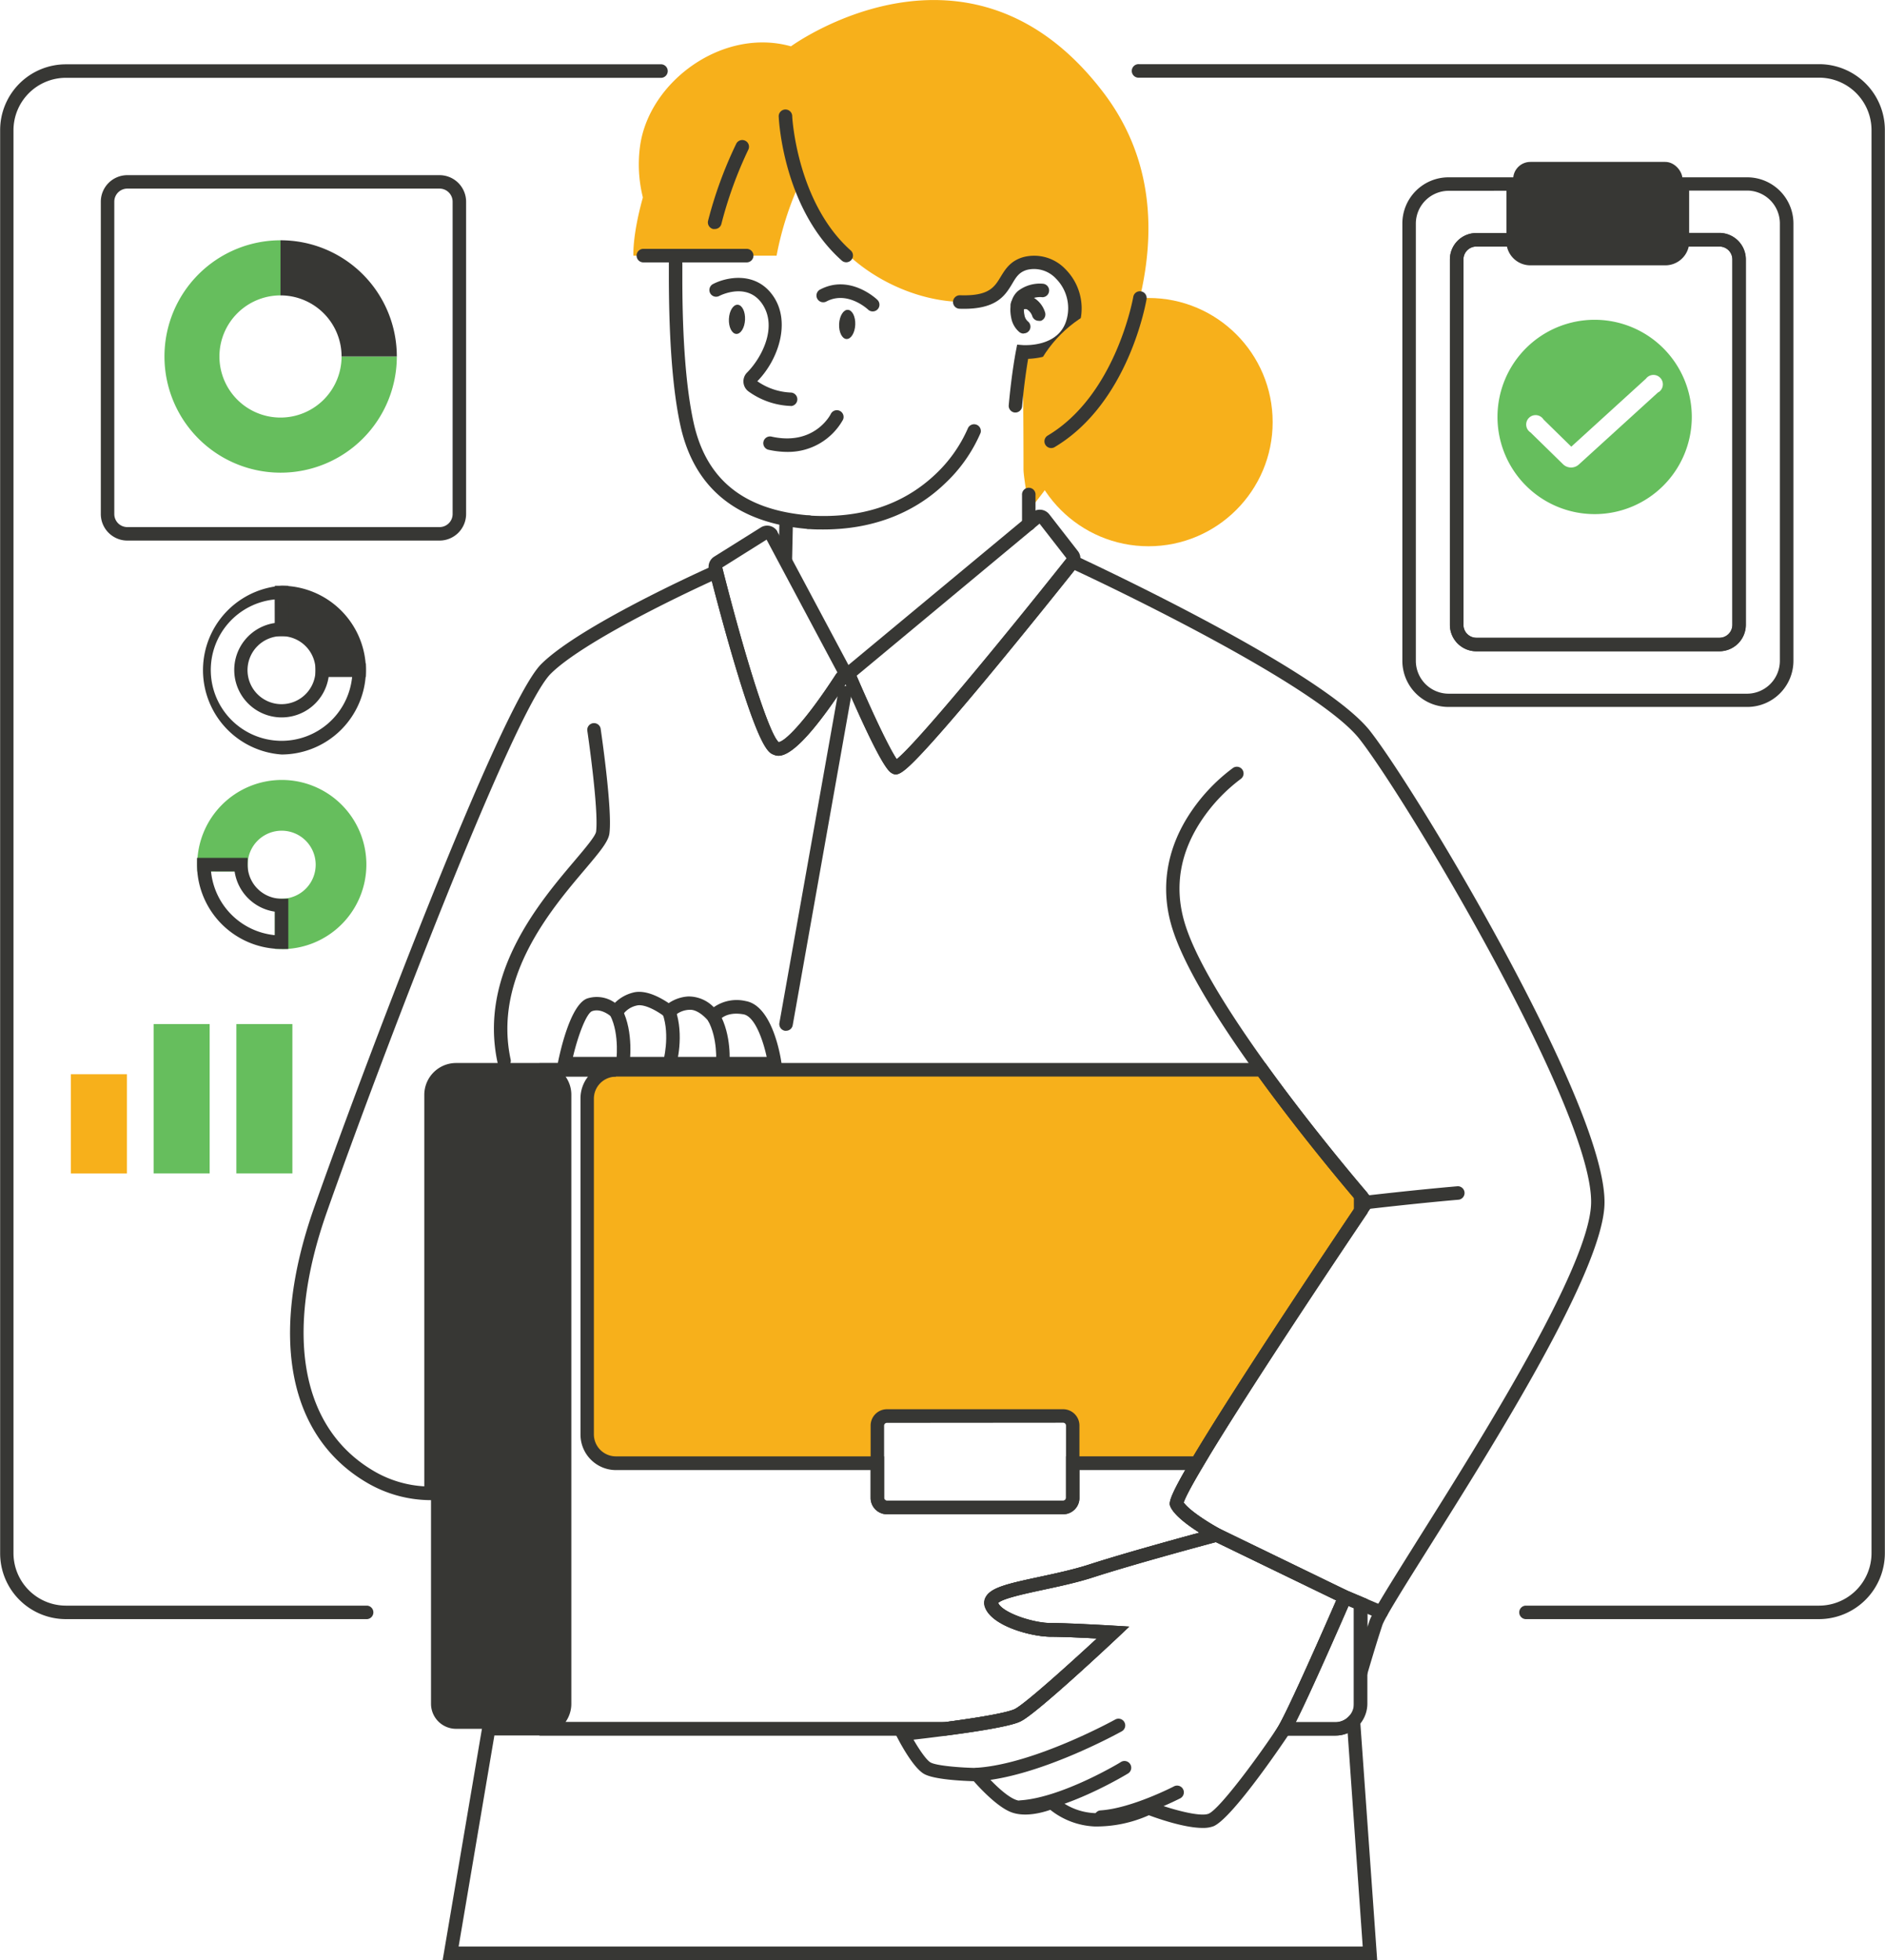 <svg id="Layer_1" data-name="Layer 1" xmlns="http://www.w3.org/2000/svg" viewBox="0 0 401.26 417.16"><defs><style>.cls-1{fill:#f7b01b;}.cls-2{fill:#373734;}.cls-3{fill:#66be5d;}</style></defs><path class="cls-1" d="M301.06,255.15v3.32c-5.26,7.82-25.76,38.37-34.82,53.65H239.78v-8a2,2,0,0,0-2-2h-37.5a2,2,0,0,0-2,2v8H142.54a6.12,6.12,0,0,1-6.12-6.11v-71.5a6.12,6.12,0,0,1,6.12-6.12H280C288.69,240.39,297.8,251.31,301.06,255.15Z" transform="translate(-11.43 -0.72)"/><path class="cls-2" d="M299.63,366.71V343l-2.51-1.07-27.37-13.26c-1.28-.69-7.73-4.28-9.12-7.2-.38-.8-.7-1.49,4.38-10.06,8.81-14.87,28.41-44.13,34.62-53.36v-2.36c-3.63-4.28-12.1-14.49-20.34-25.84H108.52a3.92,3.92,0,0,0-3.91,3.91V320h-1.45a27,27,0,0,1-13.23-3.49c-17.12-9.74-21.36-31.17-11.62-58.8,9.38-26.64,39.5-106.81,48.31-115.63,7.42-7.42,30-18,36.7-21l1.56-.71.43,1.66c5.08,20,9.94,35,11.87,36.64,1.2-.07,5.35-3.9,12.17-14.39a2.55,2.55,0,0,1,4.48.38c4.34,10.06,7.26,15.85,8.51,17.65,4.11-3.26,21.3-24,36.32-42.92l.7-.88,1,.47c2.14,1,52.62,24.38,62.75,37.36,5.25,6.73,17.83,26.85,29,47.62,9.78,18.21,21.33,42.22,20.86,53.26h0c-.61,14.41-23.58,50.93-37.3,72.75-5.08,8.09-9.48,15.07-10,16.7-.83,2.5-1.91,6-3.22,10.48Zm-1.29-27.39,4.16,1.76v6c.15-.48.3-.93.44-1.35.62-1.88,4-7.23,10.31-17.32,13.57-21.58,36.28-57.7,36.87-71.35h0c.81-19.15-39-85.85-49.25-99-8.95-11.46-53.35-32.61-60.67-36-2.82,3.54-11.14,13.94-19.18,23.6-4.93,5.92-8.93,10.57-11.88,13.81-5.64,6.2-6.69,6.53-7.88,5.81-.61-.36-2.21-1.32-9.83-18.94-11,16.77-14.14,15.49-15.34,15-1-.39-2.75-1.12-7.75-17.57-2.22-7.3-4.29-15.13-5.39-19.37-13.33,6.13-28.89,14.32-34.3,19.73-8,8-36.93,84.14-47.64,114.55C71.79,284.85,75.55,305,91.34,314a23.87,23.87,0,0,0,10.41,3.06V233.74a6.78,6.78,0,0,1,6.77-6.78H280.76l.43.59c8.58,11.89,17.52,22.61,21,26.67l.34.4v4.29l-.25.36c-5.91,8.78-25.88,38.58-34.77,53.58-3.1,5.22-3.89,7-4.09,7.66,1.07,1.57,5,4.16,7.7,5.6Zm53.21-82.18h0Z" transform="translate(-11.43 -0.72)"/><path class="cls-2" d="M202.1,165.53a1.61,1.61,0,0,1-.84-.27c-.61-.36-2.21-1.32-9.83-18.94-11,16.77-14.14,15.49-15.34,15-1-.39-2.75-1.12-7.75-17.58-2.55-8.39-4.92-17.5-5.81-21l-.19-.75a2.56,2.56,0,0,1,1.11-2.79l9.93-6.22a2.55,2.55,0,0,1,3.53.83l0,.08,15.13,28.36,39.18-32.53a2.56,2.56,0,0,1,3.56.45l6.1,7.84a2.57,2.57,0,0,1,0,3.16h0c-1.76,2.22-11,13.81-19.88,24.49-4.93,5.92-8.93,10.57-11.88,13.81C204.77,164.25,203.16,165.53,202.1,165.53Zm-8.31-21,0,.1c4.34,10.06,7.26,15.85,8.51,17.65,4.09-3.25,21.18-23.89,36.16-42.73l-5.74-7.38ZM177.25,158.7Zm-11.9-36.52c5.07,19.91,9.9,34.8,11.83,36.47,1.2-.07,5.35-3.9,12.17-14.39a2.72,2.72,0,0,1,.34-.42l-15.08-28.27-9.43,5.92Zm73.31-2.81Z" transform="translate(-11.43 -0.72)"/><path class="cls-2" d="M304.59,417.88H105.66l8.6-50.64h98.35c11.54-1.52,14.28-2.46,14.93-2.8,2.15-1.12,10.85-8.91,17.44-15-3.06-.17-7.47-.37-9.81-.37-4.1,0-12.78-2.28-14.06-6.45a2.53,2.53,0,0,1,.25-2.06c1.15-2,4.72-2.8,11.45-4.24,3.34-.72,7.12-1.53,10.42-2.59,9.41-3.05,26.66-7.65,26.83-7.69l.52-.14,29,14.07-.54,1.26c-.37.85-8.13,18.77-11.8,26.05h8.44a3.88,3.88,0,0,0,2.82-1.2l2.24-2.35ZM109.06,415H301.51l-3.2-45.42a6.7,6.7,0,0,1-2.6.52H282.38l1.27-2.16c2.32-4,10.1-21.73,12.24-26.64l-25.6-12.4c-2.94.78-17.75,4.78-26.18,7.51-3.43,1.11-7.29,1.93-10.7,2.66-3.66.79-8.62,1.85-9.5,2.8.87,2.05,7.32,4.28,11.26,4.28s12.94.54,13.33.56l3.31.2-2.42,2.28c-1.72,1.62-17,15.93-20.53,17.78-.64.34-2.59,1.36-16,3.11l-.19,0h-96Z" transform="translate(-11.43 -0.72)"/><path class="cls-2" d="M219.42,379.83a1.43,1.43,0,0,1-1.43-1.34,1.45,1.45,0,0,1,1.34-1.53c12.34-.8,29.33-10.18,29.5-10.27a1.43,1.43,0,0,1,1.39,2.51c-.71.39-17.71,9.78-30.71,10.63Z" transform="translate(-11.43 -0.72)"/><path class="cls-2" d="M228.85,386.74a1.43,1.43,0,0,1-.1-2.86c8.85-.64,21.09-8,21.21-8.1a1.44,1.44,0,1,1,1.5,2.45c-.53.32-13,7.83-22.51,8.51Z" transform="translate(-11.43 -0.72)"/><path class="cls-2" d="M245.75,388.9a1.44,1.44,0,0,1-.09-2.87c6.57-.4,15.65-5.1,15.74-5.15a1.44,1.44,0,0,1,1.33,2.55c-.4.2-9.72,5-16.89,5.46Z" transform="translate(-11.43 -0.72)"/><path class="cls-2" d="M305.44,345.32a1.38,1.38,0,0,1-.56-.12l-7.76-3.29-27.37-13.26c-1.28-.69-7.73-4.28-9.12-7.2-.52-1.12-1.12-2.38,19.82-34.5,8.73-13.39,17.68-26.69,20.06-30.23-5.12-6-34.43-40.79-39.71-59-2.44-8.37-.93-16.85,4.35-24.5a38.19,38.19,0,0,1,8.75-9.06,1.43,1.43,0,1,1,1.63,2.36h0a36,36,0,0,0-8.07,8.41c-4.8,7-6.12,14.39-3.91,22,5.49,18.92,39.51,58.34,39.85,58.74l.72.83-.62.91c-14.95,22.11-38.71,58.27-40.11,63.08,1.06,1.57,5,4.16,7.7,5.61l27.25,13.21,7.66,3.24a1.44,1.44,0,0,1-.56,2.76Zm-42.11-24.58Z" transform="translate(-11.43 -0.72)"/><path class="cls-2" d="M302.31,258.05a1.43,1.43,0,0,1-.16-2.86c.1,0,10.06-1.18,19.59-2a1.44,1.44,0,0,1,.25,2.86c-9.49.82-19.41,2-19.51,2Z" transform="translate(-11.43 -0.72)"/><path class="cls-2" d="M118.73,227.94a1.43,1.43,0,0,1-1.4-1.13c-4-18.76,8.76-33.86,16.41-42.89,2.19-2.59,4.46-5.26,4.58-6.2.59-4.77-1.85-21.39-1.88-21.56a1.44,1.44,0,0,1,2.84-.42c.1.7,2.53,17.19,1.88,22.34-.22,1.78-2.11,4-5.23,7.7-7.31,8.62-19.54,23.05-15.8,40.43a1.43,1.43,0,0,1-1.1,1.7A1.53,1.53,0,0,1,118.73,227.94Z" transform="translate(-11.43 -0.72)"/><path class="cls-2" d="M178.76,220.1a1,1,0,0,1-.25,0,1.44,1.44,0,0,1-1.17-1.66l12.55-70.56a1.43,1.43,0,0,1,2.82.5l-12.54,70.56A1.43,1.43,0,0,1,178.76,220.1Z" transform="translate(-11.43 -0.72)"/><path class="cls-2" d="M97.1,227.67h17.74a5.34,5.34,0,0,1,5.34,5.34V362.61a5.34,5.34,0,0,1-5.34,5.34H97.09a5.34,5.34,0,0,1-5.34-5.34V233A5.35,5.35,0,0,1,97.1,227.67Z"/><path class="cls-2" d="M267.43,389.76c-3.8,0-9.31-1.91-11.44-2.7a27.42,27.42,0,0,1-11.55,2.39,16.3,16.3,0,0,1-9.43-3.54c-1.66.58-5.34,1.62-8.29.52s-6.7-5.13-8-6.61c-2.35-.07-8.59-.35-10.65-1.59-2.33-1.39-5.15-6.76-5.69-7.82l-1-1.86,2.07-.22s4.17-.45,9-1.08c11.62-1.53,14.37-2.47,15-2.81,2.15-1.12,10.85-8.91,17.44-15-3.06-.17-7.47-.37-9.81-.37-4.1,0-12.78-2.28-14.06-6.45a2.53,2.53,0,0,1,.25-2.06c1.15-2,4.72-2.8,11.45-4.24,3.34-.72,7.12-1.53,10.42-2.59,9.41-3.05,26.66-7.65,26.83-7.69l.52-.14,29,14.07-.54,1.26c-.42,1-10.17,23.48-12.95,28.21l-.22.36,0,.06c-.13.2-11.78,17.68-16,19.53A6.26,6.26,0,0,1,267.43,389.76Zm-11.57-5.82.59.23c4,1.54,10.46,3.36,12.29,2.55,2.42-1.07,11-12.75,14.71-18.45l0,0,.17-.28c2.32-4,10.1-21.73,12.24-26.64l-25.6-12.4c-2.94.78-17.75,4.78-26.18,7.51-3.43,1.11-7.29,1.93-10.7,2.66-3.66.79-8.62,1.85-9.5,2.8.87,2.05,7.32,4.28,11.26,4.28s12.94.54,13.33.56l3.31.2-2.42,2.28c-1.72,1.62-17,15.93-20.53,17.78-.64.34-2.59,1.36-16,3.11-2.74.36-5.26.66-6.94.85,1.19,2.06,2.69,4.28,3.6,4.83,1.22.73,6.51,1.14,9.88,1.19h.67l.42.52c1.17,1.43,4.76,5.34,7.2,6.25,2.28.86,5.83-.29,7-.8l.92-.4.69.72a13.2,13.2,0,0,0,8.24,3.32,25,25,0,0,0,10.71-2.36Z" transform="translate(-11.43 -0.72)"/><path class="cls-2" d="M212.8,370.11H126.27v-2.87a3.92,3.92,0,0,0,3.91-3.91V233.74a3.92,3.92,0,0,0-3.91-3.91V227h16.27v2.87a4.69,4.69,0,0,0-4.69,4.68V306a4.69,4.69,0,0,0,4.69,4.68h57.09v8.8a.61.61,0,0,0,.61.61h37.5a.61.61,0,0,0,.61-.61v-8.8h30.41l-1.28,2.16c-3.1,5.22-3.89,7-4.09,7.66,1.07,1.58,5.06,4.17,7.72,5.61l3.19,1.72-3.5.93c-.17,0-17.35,4.63-26.69,7.65-3.43,1.11-7.29,1.93-10.7,2.66-3.66.79-8.62,1.85-9.5,2.8.87,2.05,7.32,4.28,11.26,4.28s12.94.54,13.33.56l3.31.2-2.42,2.28c-1.72,1.62-17,15.93-20.53,17.78-.64.34-2.59,1.36-16,3.11Zm-81-2.87h80.81c11.54-1.52,14.28-2.46,14.93-2.8,2.15-1.12,10.85-8.91,17.44-15-3.06-.17-7.47-.37-9.81-.37-4.1,0-12.78-2.28-14.06-6.45a2.53,2.53,0,0,1,.25-2.06c1.15-2,4.72-2.8,11.45-4.24,3.34-.72,7.12-1.53,10.42-2.59,6.9-2.24,18-5.3,23.52-6.8-2.33-1.48-5.24-3.59-6.12-5.44-.34-.73-.64-1.36,3.11-7.89H241.21v5.93a3.47,3.47,0,0,1-3.47,3.48h-37.5a3.48,3.48,0,0,1-3.48-3.48v-5.93H142.54A7.56,7.56,0,0,1,135,306v-71.5a7.49,7.49,0,0,1,1.63-4.68H131.8a6.67,6.67,0,0,1,1.25,3.91V363.33A6.72,6.72,0,0,1,131.8,367.24Z" transform="translate(-11.43 -0.72)"/><path class="cls-2" d="M295.71,370.11H282.38l1.27-2.16c2.69-4.58,12.68-27.66,12.78-27.9l.57-1.3,5.5,2.33v22.25a6.81,6.81,0,0,1-6.79,6.78Zm-8.44-2.87h8.44a3.92,3.92,0,0,0,3.92-3.91V343l-1.13-.48C296.59,346.9,290.42,361,287.27,367.24Z" transform="translate(-11.43 -0.72)"/><path class="cls-2" d="M237.74,323h-37.5a3.48,3.48,0,0,1-3.48-3.48V304.12a3.48,3.48,0,0,1,3.48-3.47h37.5a3.47,3.47,0,0,1,3.47,3.47v15.37A3.47,3.47,0,0,1,237.74,323Zm-37.5-19.45a.6.6,0,0,0-.61.6v15.37a.61.61,0,0,0,.61.61h37.5a.61.61,0,0,0,.61-.61V304.12a.61.61,0,0,0-.61-.6Z" transform="translate(-11.43 -0.72)"/><path class="cls-2" d="M178,228.53H129.86l.35-1.73c.58-2.86,2.75-12.3,6.21-13.57a6.65,6.65,0,0,1,5.91.92A8.36,8.36,0,0,1,146.1,212c2.74-.79,6,1.1,7.68,2.22a8.23,8.23,0,0,1,4.13-1.42,7.44,7.44,0,0,1,5.46,2.29,8.5,8.5,0,0,1,6.81-1.31c5.7,1,7.42,11.88,7.59,13.12Zm-44.61-2.87h41.24c-.76-3.52-2.5-8.63-4.95-9.06-3.75-.66-5.11,1.24-5.16,1.32l-1.1,1.74L162.19,218c-.54-.7-2.33-2.5-4-2.36a4.87,4.87,0,0,0-3.21,1.33l-.91,1.09-1.09-.91c-1.47-1.17-4.41-2.87-6.05-2.41a4.85,4.85,0,0,0-3,2.06l-.87,1.82-1.42-1.44s-2.1-2-4.17-1.25C136.35,216.32,134.58,220.67,133.4,225.66Z" transform="translate(-11.43 -0.72)"/><path class="cls-2" d="M166.71,227.21l-2.85-.24,1.43.12-1.43-.12c0-.05.41-5.31-1.77-9.13l2.49-1.42C167.21,221,166.74,227,166.71,227.21Z" transform="translate(-11.43 -0.72)"/><path class="cls-2" d="M155.36,227.49l-2.76-.79c0-.06,1.53-5.49-.11-10.19l2.71-.95C157.15,221.15,155.43,227.23,155.36,227.49Z" transform="translate(-11.43 -0.72)"/><path class="cls-2" d="M145.43,227.29l-2.84-.4c0-.06.82-6-1.27-10.07l2.54-1.32C146.39,220.36,145.47,227,145.43,227.29Z" transform="translate(-11.43 -0.72)"/><path class="cls-1" d="M230.3,109.52c-.26-4-1-7.35-1-9,0-.31,0-.6,0-.9,0-13.4-.2-24.07-.2-24.07S238,76.28,239.9,69s-4.32-13.83-10.17-12.23-2.5,8.6-14,8.21-22.85-7.15-28-15a87.15,87.15,0,0,1-5.93-10.65,67.69,67.69,0,0,0-5.06,15.8H146.26s-.25-4.23,2-12.31c0-.05,0-.1,0-.16a29,29,0,0,1-.56-11c2-13.73,17.7-25.13,32.1-21.08,0,0,37.94-27.73,66.53,9.86S230.3,109.52,230.3,109.52Z" transform="translate(-11.43 -0.72)"/><path class="cls-2" d="M155.27,55.12v.42l-.56-.42Z" transform="translate(-11.43 -0.72)"/><path class="cls-2" d="M183.55,113.3h-.12c-15.15-1.24-24.3-8.7-27.2-22.18-1.58-7.31-2.39-17.79-2.42-31.15,0-1.55,0-3,0-4.45a1.44,1.44,0,1,1,2.87,0c0,1.4,0,2.88,0,4.42,0,13.16.82,23.43,2.36,30.54,2.63,12.27,10.69,18.79,24.62,19.93a1.43,1.43,0,0,1-.11,2.86Z" transform="translate(-11.43 -0.72)"/><path class="cls-2" d="M227.59,88.52h-.13a1.43,1.43,0,0,1-1.3-1.55c.62-6.93,1.51-11.46,1.55-11.65l.24-1.25,1.27.1c.32,0,7.73.49,9.29-5.55a8.94,8.94,0,0,0-2.3-8.61,6.37,6.37,0,0,0-6.1-1.87c-1.73.48-2.36,1.52-3.23,3-1.5,2.47-3.35,5.56-11.19,5.29a1.43,1.43,0,0,1-1.39-1.48,1.45,1.45,0,0,1,1.48-1.39c6.15.21,7.31-1.7,8.65-3.91,1-1.62,2.08-3.45,4.92-4.23A9.18,9.18,0,0,1,238.22,58a11.82,11.82,0,0,1,3.07,11.37c-1.54,6-7.27,7.61-11,7.72-.3,1.77-.87,5.42-1.29,10.16A1.44,1.44,0,0,1,227.59,88.52Z" transform="translate(-11.43 -0.72)"/><path class="cls-2" d="M186.66,113.41c-1,0-2.11,0-3.21-.11a1.43,1.43,0,1,1,.19-2.86c10.86.7,19.86-2.2,26.72-8.6a29.75,29.75,0,0,0,7.12-10,1.44,1.44,0,0,1,2.69,1,32.2,32.2,0,0,1-7.75,10.94C207.67,108.31,199.45,113.41,186.66,113.41Z" transform="translate(-11.43 -0.72)"/><ellipse class="cls-2" cx="191.78" cy="69.77" rx="3.11" ry="1.72" transform="translate(101.81 257.41) rotate(-87.36)"/><ellipse class="cls-2" cx="168.31" cy="68.69" rx="3.11" ry="1.72" transform="translate(80.51 232.93) rotate(-87.36)"/><path class="cls-2" d="M179,96.9a18.64,18.64,0,0,1-4.08-.48,1.44,1.44,0,0,1,.63-2.8c9.28,2.12,12.7-4.72,12.73-4.79a1.43,1.43,0,0,1,2.58,1.25A13.37,13.37,0,0,1,179,96.9Z" transform="translate(-11.43 -0.72)"/><path class="cls-2" d="M179.8,87.12h-.05a16.34,16.34,0,0,1-9-3.1,2.66,2.66,0,0,1-.3-4c3-3,6.6-9.58,3.27-14.57-3.18-4.76-8.91-1.88-9.15-1.76a1.43,1.43,0,1,1-1.31-2.54c2.84-1.47,9.18-2.79,12.85,2.71s1,13.46-3.47,18a13.42,13.42,0,0,0,7.2,2.41,1.44,1.44,0,0,1,0,2.87Z" transform="translate(-11.43 -0.72)"/><path class="cls-2" d="M197.21,67a1.41,1.41,0,0,1-1-.4c-.19-.17-4.37-4-8.78-1.76a1.44,1.44,0,1,1-1.32-2.55c6.26-3.22,11.85,2,12.08,2.24a1.43,1.43,0,0,1-1,2.47Z" transform="translate(-11.43 -0.72)"/><path class="cls-2" d="M178.59,121h0a1.44,1.44,0,0,1-1.41-1.46l.18-8.37a1.44,1.44,0,0,1,2.87.06l-.18,8.37A1.44,1.44,0,0,1,178.59,121Z" transform="translate(-11.43 -0.72)"/><circle class="cls-1" cx="244.49" cy="89.84" r="26.42"/><path class="cls-2" d="M229.34,71.72a1.49,1.49,0,0,1-.89-.3,5.15,5.15,0,0,1-1.75-3c-.51-2.43,0-4.55,1.47-5.8a7.63,7.63,0,0,1,5.31-1.51,1.44,1.44,0,0,1-.12,2.87,5,5,0,0,0-3.31.81c-.74.64-.76,2-.54,3a2.25,2.25,0,0,0,.72,1.33,1.43,1.43,0,0,1-.89,2.56Z" transform="translate(-11.43 -0.72)"/><path class="cls-2" d="M232.53,69a1.43,1.43,0,0,1-1.36-1A2.73,2.73,0,0,0,230,66.54a1.45,1.45,0,0,0-1.2.28,1.45,1.45,0,0,1-2-.5,1.42,1.42,0,0,1,.49-2,4.13,4.13,0,0,1,3.69-.5,5.52,5.52,0,0,1,2.89,3.31A1.45,1.45,0,0,1,233,69,1.67,1.67,0,0,1,232.53,69Z" transform="translate(-11.43 -0.72)"/><path class="cls-2" d="M230.43,113.68a1.44,1.44,0,0,1-1.44-1.43v-6.16a1.44,1.44,0,1,1,2.87,0v6.16A1.43,1.43,0,0,1,230.43,113.68Z" transform="translate(-11.43 -0.72)"/><path class="cls-2" d="M235.2,96.08a1.43,1.43,0,0,1-.74-2.66C249,84.76,252.63,64.11,252.67,63.9a1.42,1.42,0,0,1,1.65-1.17,1.44,1.44,0,0,1,1.18,1.65c-.16.9-3.88,22.16-19.57,31.5A1.39,1.39,0,0,1,235.2,96.08Z" transform="translate(-11.43 -0.72)"/><path class="cls-2" d="M170.26,56.56h-22a1.44,1.44,0,0,1,0-2.87h22a1.44,1.44,0,1,1,0,2.87Z" transform="translate(-11.43 -0.72)"/><path class="cls-2" d="M191.62,56.54a1.43,1.43,0,0,1-1-.36c-12.39-11-13.38-29.76-13.42-30.55a1.44,1.44,0,1,1,2.87-.13c0,.18,1,18.33,12.46,28.53a1.44,1.44,0,0,1-1,2.51Z" transform="translate(-11.43 -0.72)"/><path class="cls-2" d="M163.55,49.46a1.22,1.22,0,0,1-.32,0,1.45,1.45,0,0,1-1.08-1.72,87.62,87.62,0,0,1,6-16.42,1.43,1.43,0,0,1,1.92-.65,1.42,1.42,0,0,1,.65,1.91A86.45,86.45,0,0,0,165,48.35,1.43,1.43,0,0,1,163.55,49.46Z" transform="translate(-11.43 -0.72)"/><path class="cls-2" d="M89.59,345.32H25.46a14,14,0,0,1-14-14V28.41a14,14,0,0,1,14-14H152.25a1.44,1.44,0,0,1,0,2.87H25.46A11.17,11.17,0,0,0,14.3,28.41V331.29a11.18,11.18,0,0,0,11.16,11.16H89.59a1.44,1.44,0,0,1,0,2.87Z" transform="translate(-11.43 -0.72)"/><path class="cls-2" d="M398.66,345.32H336.15a1.44,1.44,0,0,1,0-2.87h62.51a11.18,11.18,0,0,0,11.16-11.16V28.41a11.17,11.17,0,0,0-11.16-11.16H253.91a1.44,1.44,0,1,1,0-2.87H398.66a14,14,0,0,1,14,14V331.29A14.05,14.05,0,0,1,398.66,345.32Z" transform="translate(-11.43 -0.72)"/><path class="cls-2" d="M105,115.77H38.53a5.65,5.65,0,0,1-5.64-5.65V43.64A5.65,5.65,0,0,1,38.53,38H105a5.66,5.66,0,0,1,5.65,5.65v66.48A5.66,5.66,0,0,1,105,115.77ZM38.53,40.86a2.78,2.78,0,0,0-2.77,2.78v66.48a2.77,2.77,0,0,0,2.77,2.78H105a2.78,2.78,0,0,0,2.78-2.78V43.64A2.79,2.79,0,0,0,105,40.86Z" transform="translate(-11.43 -0.72)"/><path class="cls-3" d="M84.14,76.59a13,13,0,1,1-13-13h0V51.86h0A24.73,24.73,0,1,0,95.9,76.59Z" transform="translate(-11.43 -0.72)"/><path class="cls-2" d="M95.9,76.59H84.14a13,13,0,0,0-13-13V51.86A24.73,24.73,0,0,1,95.9,76.59Z" transform="translate(-11.43 -0.72)"/><path class="cls-2" d="M71.37,161.3a18,18,0,0,1,0-35.91H72.8v10.72H71.37a7.24,7.24,0,1,0,7.23,7.23v-1.43H89.32v1.43A18,18,0,0,1,71.37,161.3Zm-1.43-33a15.08,15.08,0,1,0,16.45,16.45h-5a10.1,10.1,0,1,1-11.43-11.44Z" transform="translate(-11.43 -0.72)"/><path class="cls-2" d="M87.89,143.34H80a8.67,8.67,0,0,0-8.67-8.66v-7.85A16.51,16.51,0,0,1,87.89,143.34Z" transform="translate(-11.43 -0.72)"/><path class="cls-2" d="M89.32,144.78H78.6v-1.44a7.24,7.24,0,0,0-7.23-7.23H69.94V125.39h1.43a18,18,0,0,1,17.95,18Zm-7.95-2.87h5a15.12,15.12,0,0,0-13.58-13.58v5A10.12,10.12,0,0,1,81.37,141.91Z" transform="translate(-11.43 -0.72)"/><path class="cls-3" d="M62.7,184.74a8.67,8.67,0,1,1,8.67,8.66h0v7.86h0a16.52,16.52,0,1,0-16.52-16.52Z" transform="translate(-11.43 -0.72)"/><path class="cls-3" d="M71.37,202.69H69.94V192h1.44a7.24,7.24,0,1,0-7.23-7.23v1.43H53.42v-1.43a18,18,0,1,1,18,17.95Zm1.43-7.95v5A15.08,15.08,0,1,0,56.35,183.3h5A10.1,10.1,0,1,1,72.8,194.74Z" transform="translate(-11.43 -0.72)"/><path class="cls-2" d="M72.8,202.69H71.37a18,18,0,0,1-18-17.95V183.3H64.14v1.44A7.24,7.24,0,0,0,71.37,192H72.8ZM56.35,186.17a15.12,15.12,0,0,0,13.58,13.58v-5a10.14,10.14,0,0,1-8.56-8.57Z" transform="translate(-11.43 -0.72)"/><path class="cls-2" d="M383.36,151.18h-63.6a9.82,9.82,0,0,1-9.81-9.82V48.28a9.83,9.83,0,0,1,9.81-9.82H335V53.19h-9.29a2.75,2.75,0,0,0-2.75,2.75V133.7a2.76,2.76,0,0,0,2.75,2.76h51.74a2.76,2.76,0,0,0,2.76-2.76V55.94a2.75,2.75,0,0,0-2.76-2.75h-9.28V38.46h15.21a9.84,9.84,0,0,1,9.82,9.82v93.08A9.83,9.83,0,0,1,383.36,151.18ZM319.76,41.33a7,7,0,0,0-6.94,7v93.08a7,7,0,0,0,6.94,6.95h63.6a7,7,0,0,0,6.95-6.95V48.28a7,7,0,0,0-6.95-7H371v9h6.41a5.63,5.63,0,0,1,5.63,5.62V133.7a5.64,5.64,0,0,1-5.63,5.63H325.69a5.63,5.63,0,0,1-5.62-5.63V55.94a5.62,5.62,0,0,1,5.62-5.62h6.42v-9Z" transform="translate(-11.43 -0.72)"/><rect class="cls-2" x="322.11" y="34.46" width="36.04" height="20.62" rx="3.66"/><path class="cls-2" d="M377.43,139.33H325.69a5.63,5.63,0,0,1-5.62-5.63V55.94a5.62,5.62,0,0,1,5.62-5.62H335v1.82a2.23,2.23,0,0,0,2.23,2.22h28.71a2.23,2.23,0,0,0,2.23-2.22V50.32h9.28a5.63,5.63,0,0,1,5.63,5.62V133.7A5.64,5.64,0,0,1,377.43,139.33ZM325.69,53.19a2.75,2.75,0,0,0-2.75,2.75V133.7a2.76,2.76,0,0,0,2.75,2.76h51.74a2.76,2.76,0,0,0,2.76-2.76V55.94a2.75,2.75,0,0,0-2.76-2.75h-6.52a5.11,5.11,0,0,1-5,4H337.21a5.11,5.11,0,0,1-5-4Z" transform="translate(-11.43 -0.72)"/><path class="cls-3" d="M350.89,68.78a20.68,20.68,0,1,0,20.67,20.68A20.68,20.68,0,0,0,350.89,68.78Zm13.55,15.4L347.53,99.57a2.45,2.45,0,0,1-3.39-.06l-6.9-6.75A2,2,0,1,1,340,90l5.91,5.79,15.89-14.47a2,2,0,1,1,2.65,2.9Z" transform="translate(-11.43 -0.72)"/><rect class="cls-1" x="15.09" y="228.63" width="11.93" height="21.11"/><rect class="cls-3" x="32.7" y="217.95" width="11.93" height="31.78"/><rect class="cls-3" x="50.31" y="217.95" width="11.93" height="31.78"/></svg>